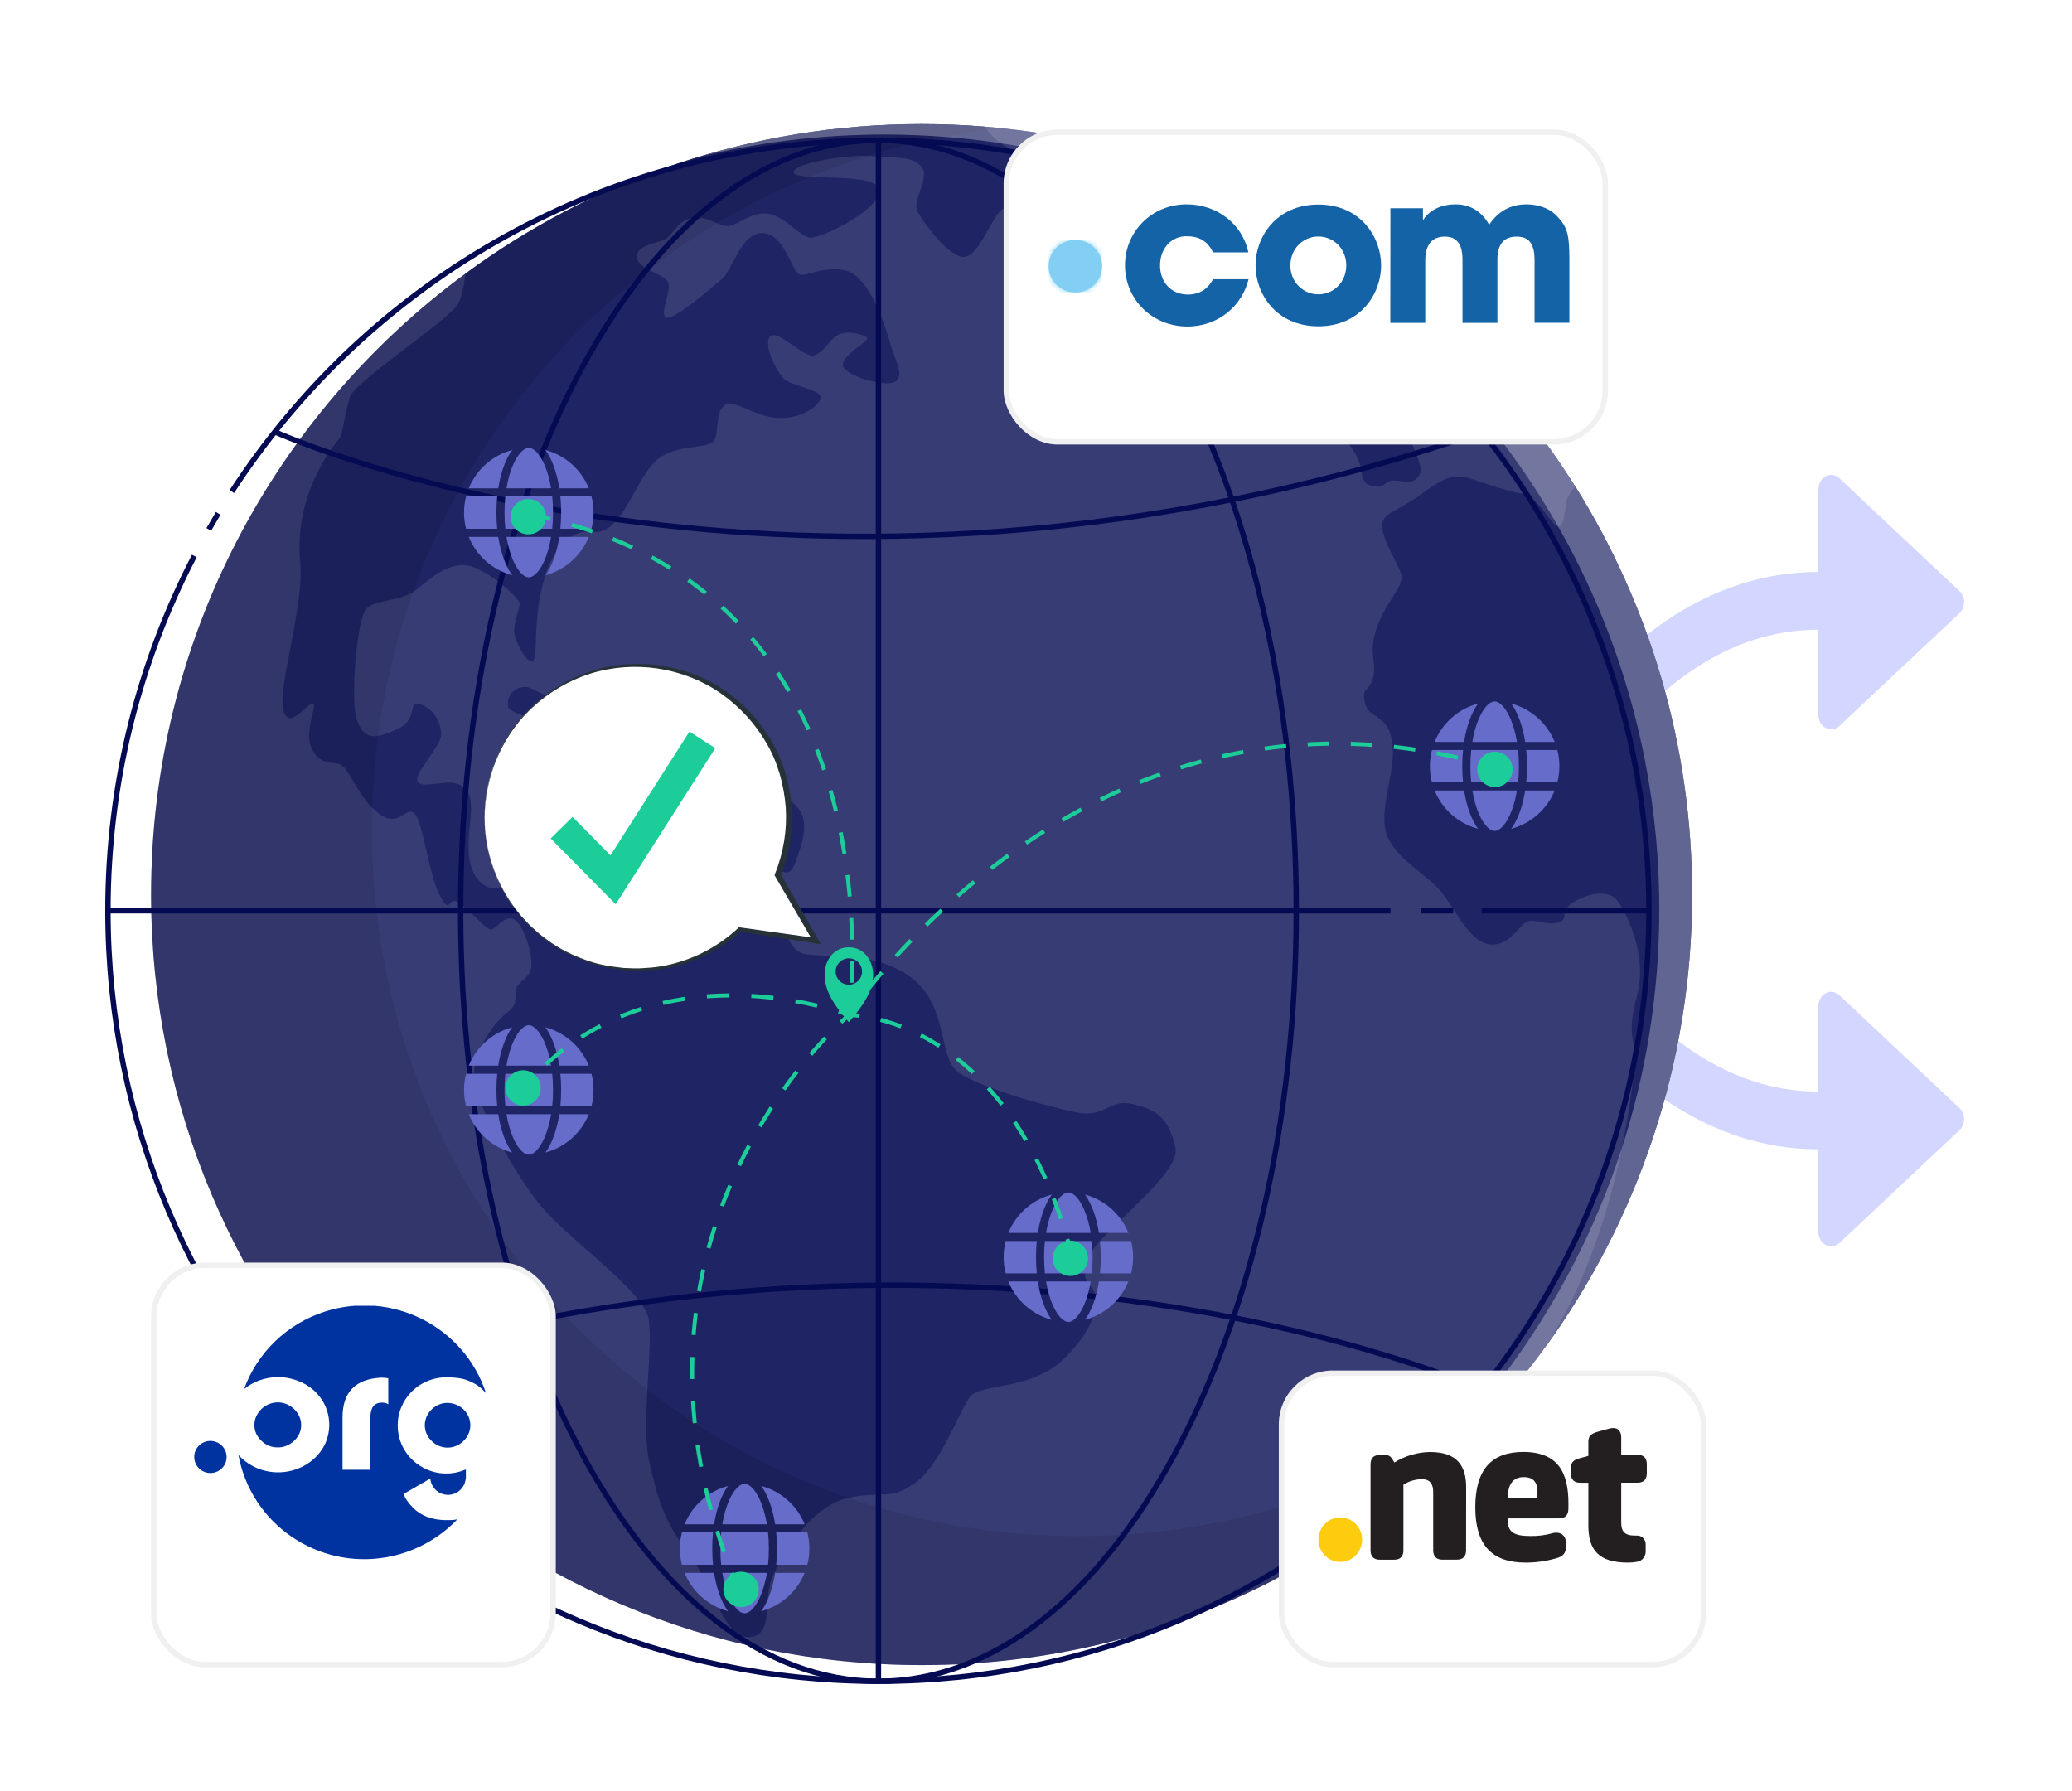 <svg width="384" height="332" viewBox="0 0 384 332" fill="none" xmlns="http://www.w3.org/2000/svg">
<path fill-rule="evenodd" clip-rule="evenodd" d="M215 111.35C215 109.931 215.494 108.57 216.374 107.567C217.254 106.564 218.448 106 219.692 106H224.385C245.05 106 260.3 119.268 270.125 131.873C274.724 137.779 278.243 143.664 280.692 148.265C283.132 143.664 286.661 137.779 291.259 131.873C301.085 119.268 316.335 106 337 106V116.7C320.126 116.7 307.223 127.507 298.279 138.977C293.441 145.221 289.288 152.113 285.91 159.5C289.285 166.887 293.435 173.778 298.27 180.023C307.232 191.493 320.145 202.3 337 202.3V213C316.335 213 301.085 199.732 291.259 187.127C287.313 182.035 283.777 176.549 280.692 170.735C278.252 175.336 274.724 181.221 270.125 187.127C260.3 199.732 245.05 213 224.385 213H219.692C218.448 213 217.254 212.436 216.374 211.433C215.494 210.43 215 209.069 215 207.65C215 206.231 215.494 204.87 216.374 203.867C217.254 202.864 218.448 202.3 219.692 202.3H224.385C241.258 202.3 254.162 191.493 263.106 180.023C267.943 173.779 272.097 166.887 275.474 159.5C272.1 152.113 267.949 145.222 263.115 138.977C254.153 127.507 241.239 116.7 224.385 116.7H219.692C218.448 116.7 217.254 116.136 216.374 115.133C215.494 114.13 215 112.769 215 111.35Z" fill="#D3D6FF"/>
<path d="M337 132.522V90.661C337 90.155 337.128 89.66 337.369 89.233C337.61 88.806 337.953 88.466 338.359 88.251C338.765 88.037 339.217 87.957 339.662 88.022C340.107 88.087 340.526 88.293 340.871 88.617L363.15 109.547C364.283 110.612 364.283 112.571 363.15 113.635L340.871 134.566C340.526 134.89 340.107 135.096 339.662 135.161C339.217 135.226 338.765 135.146 338.359 134.931C337.953 134.717 337.61 134.376 337.369 133.95C337.128 133.523 337 133.028 337 132.522ZM337 228.339V186.478C337 185.972 337.128 185.477 337.369 185.05C337.61 184.624 337.953 184.283 338.359 184.069C338.765 183.854 339.217 183.774 339.662 183.839C340.107 183.904 340.526 184.11 340.871 184.434L363.15 205.365C364.283 206.429 364.283 208.388 363.15 209.453L340.871 230.384C340.526 230.707 340.107 230.913 339.662 230.978C339.217 231.043 338.765 230.963 338.359 230.749C337.953 230.534 337.61 230.194 337.369 229.767C337.128 229.34 337 228.845 337 228.339Z" fill="#D3D6FF"/>
<path d="M313.596 165.797C313.596 197.168 303.48 226.179 286.325 249.743C286.321 249.751 286.317 249.755 286.313 249.763C260.35 285.417 218.283 308.593 170.8 308.593C91.934 308.593 28.004 244.663 28.004 165.797C28.004 118.574 50.924 76.707 86.251 50.712C109.918 33.293 139.158 23.001 170.801 23.001C174.717 23.001 178.601 23.157 182.437 23.469C205.188 25.305 226.432 32.469 244.915 43.716C259.571 52.632 272.49 64.108 283.054 77.527C286.246 81.579 289.222 85.807 291.966 90.195C305.673 112.122 313.596 138.034 313.596 165.797Z" fill="#050B53"/>
<path opacity="0.2" d="M313.596 165.797C313.596 197.168 303.48 226.179 286.325 249.743C286.321 249.751 286.317 249.755 286.313 249.763C260.35 285.417 218.283 308.593 170.8 308.593C91.934 308.593 28.004 244.663 28.004 165.797C28.004 118.574 50.924 76.707 86.251 50.712C109.918 33.293 139.158 23.001 170.801 23.001C174.717 23.001 178.601 23.157 182.437 23.469C205.188 25.305 226.432 32.469 244.915 43.716C259.571 52.632 272.49 64.108 283.054 77.527C286.246 81.579 289.222 85.807 291.966 90.195C305.673 112.122 313.596 138.034 313.596 165.797Z" fill="white"/>
<g opacity="0.5">
<path d="M201.635 233.195C199.835 237.995 202.835 238.195 203.035 240.195C203.235 242.195 203.035 245.995 197.235 251.795C191.435 257.595 181.835 256.395 179.836 258.795C177.836 261.195 174.436 271.395 169.636 274.795C164.836 278.195 164.036 276.195 157.236 277.595C150.436 278.995 145.236 287.795 143.236 291.995C141.236 296.195 143.636 303.195 138.836 303.395C134.036 303.595 131.836 293.195 127.436 287.595C123.036 281.995 121.636 276.995 120.236 270.395C118.836 263.795 121.036 249.996 120.236 244.596C119.436 239.196 105.036 229.596 99.837 222.997C94.637 216.397 87.437 203.198 87.837 198.798C88.237 194.398 91.437 189.598 93.837 187.798C96.237 185.998 95.237 184.998 95.637 183.398C96.037 181.798 98.037 181.398 98.437 179.398C98.837 177.398 97.237 171.398 95.237 170.398C93.237 169.398 91.837 172.798 90.637 172.198C89.437 171.598 85.837 167.398 84.437 166.998C83.037 166.598 83.437 169.598 81.437 165.798C79.437 161.998 78.437 152.398 76.837 150.798C75.237 149.198 74.037 153.598 70.237 150.798C66.437 147.998 64.837 142.598 63.237 141.798C61.637 140.998 59.437 141.998 57.793 138.798C56.145 135.598 59.237 129.798 57.793 130.398C56.345 130.998 53.237 135.598 52.437 131.198C51.637 126.798 56.437 111.998 55.637 103.999C54.837 95.999 57.637 87.6 63.237 80.8C63.237 80.8 64.037 76.4 64.837 73.6C65.637 70.8 82.837 59.6 84.837 56.4C85.669 55.064 85.949 52.968 86.249 50.712C109.916 33.293 139.156 23.001 170.799 23.001C174.715 23.001 178.599 23.157 182.435 23.469C182.567 23.653 182.699 23.829 182.835 24.001C184.567 26.201 186.435 27.601 191.503 29.469C196.567 31.333 197.767 33.733 196.703 35.733C195.635 37.733 193.903 38.133 191.903 38.269C189.903 38.401 188.035 37.333 185.903 38.669C183.767 40.001 181.635 47.201 178.835 47.601C176.035 48.001 171.103 41.201 170.035 39.201C168.967 37.201 172.435 32.933 170.799 30.933C169.163 28.933 166.303 29.333 161.767 28.933C157.235 28.533 146.703 30.269 147.103 32.001C147.503 33.733 162.567 31.733 162.967 35.201C163.367 38.669 151.903 44.533 149.903 44.001C147.903 43.469 145.235 40.001 142.303 39.601C139.367 39.201 136.967 41.601 135.123 41.869C133.279 42.133 131.103 39.869 128.303 40.401C125.503 40.933 124.835 43.333 123.367 44.269C121.903 45.201 118.435 45.201 118.035 47.333C117.635 49.469 122.435 50.669 123.635 52.001C124.835 53.333 122.167 57.869 123.367 58.801C124.567 59.733 132.035 53.201 133.903 51.601C135.767 50.001 137.367 43.069 141.367 43.201C145.367 43.333 146.703 50.133 148.035 50.801C149.367 51.469 152.303 49.201 156.703 50.133C161.103 51.069 164.167 60.669 164.967 63.601C165.767 66.533 167.635 69.469 166.035 70.669C164.435 71.869 157.235 69.869 156.303 68.001C155.367 66.133 161.103 63.333 160.703 62.669C160.303 62.001 156.967 61.069 155.235 62.113C153.503 63.157 152.703 65.333 150.835 65.869C148.967 66.401 144.035 60.801 142.703 62.401C141.367 64.001 144.035 69.069 145.367 70.269C146.703 71.469 151.635 72.133 152.035 73.469C152.435 74.801 148.703 77.733 144.167 77.469C139.635 77.201 135.903 73.733 134.167 75.201C132.435 76.669 133.367 80.533 132.167 81.869C130.967 83.201 124.435 82.269 121.235 85.733C118.035 89.201 116.567 94.401 113.367 97.333C110.167 100.269 108.703 96.533 104.435 100.669C100.167 104.801 99.503 114.001 99.367 117.201C99.235 120.401 99.367 122.933 98.303 122.533C97.235 122.133 95.767 119.333 95.367 117.601C94.967 115.869 96.303 112.933 96.303 111.869C96.303 110.801 90.167 105.333 86.567 104.801C82.967 104.269 79.767 107.201 77.103 109.333C74.435 111.469 69.635 111.069 67.903 112.801C66.167 114.533 64.835 129.869 66.167 133.469C67.503 137.069 69.235 137.069 73.503 135.201C77.767 133.333 75.367 129.733 77.903 130.533C80.435 131.333 81.767 134.001 81.767 136.133C81.767 138.269 76.703 143.333 77.367 144.801C78.035 146.269 82.435 144.533 84.567 145.201C86.703 145.869 87.767 147.201 87.103 152.669C86.435 158.133 86.835 162.401 90.035 164.201C93.235 166.001 95.035 161.601 96.435 162.201C97.835 162.801 99.835 166.001 101.835 165.801C103.835 165.601 102.835 163.801 106.635 162.601C110.435 161.401 109.035 160.601 109.835 158.201C110.635 155.801 113.035 153.801 115.635 155.001C118.235 156.201 116.435 158.001 116.635 160.001C116.835 162.001 121.435 162.201 125.035 163.401C128.635 164.601 130.635 163.401 137.835 165.801C145.035 168.201 145.435 175.401 148.435 176.601C151.435 177.801 161.435 175.801 168.635 181.001C175.835 186.201 173.835 195.801 177.435 198.601C181.035 201.401 194.435 205.201 199.634 206.201C204.834 207.201 205.634 203.601 209.834 204.601C214.034 205.601 216.434 206.801 217.834 212.601C219.067 217.699 203.435 228.395 201.635 233.195Z" fill="#050B53"/>
<path d="M94.171 130.931C94.304 132.062 97.638 132.531 101.637 134.798C105.637 137.065 107.104 143.731 109.237 143.598C111.37 143.465 110.704 140.398 111.503 139.598C112.303 138.798 113.636 137.065 111.503 135.332C109.37 133.599 107.293 129.865 103.398 129.332C99.503 128.799 98.837 127.199 97.103 127.332C95.371 127.464 93.905 128.664 94.171 130.931Z" fill="#050B53"/>
<path d="M116.171 142.131C115.577 143.765 116.171 144.931 120.437 145.998C124.704 147.065 128.704 144.931 127.37 144.065C126.037 143.198 124.037 143.598 124.837 142.132C125.637 140.666 125.365 138.532 121.901 138.932C118.437 139.331 116.704 140.664 116.171 142.131Z" fill="#050B53"/>
<path d="M131.104 142.585C129.649 142.795 128.838 145.33 130.304 146.93C131.771 148.53 131.771 148.263 133.504 146.93C135.237 145.597 137.904 144.934 137.237 143.599C136.57 142.264 132.57 142.374 131.104 142.585Z" fill="#050B53"/>
<path d="M142.703 148.033C143.355 146.034 146.703 147.998 148.17 150.131C149.637 152.264 148.97 155.331 148.17 157.597C147.37 159.864 146.837 162.53 144.97 161.464C143.103 160.397 145.103 157.198 144.837 155.331C144.57 153.463 142.17 149.668 142.703 148.033Z" fill="#050B53"/>
<path d="M200.169 36.8C199.471 38.474 202.702 39.067 204.569 40.133C206.436 41.2 207.902 41.866 208.969 40.133C210.036 38.4 208.569 36.4 207.102 36C205.635 35.6 200.835 35.2 200.169 36.8Z" fill="#050B53"/>
<path d="M225.368 52.4C226.599 53.698 228.701 53.467 230.168 55.333C231.635 57.2 231.101 60.4 232.968 61.333C234.835 62.266 236.168 61.333 236.301 60C236.434 58.667 233.634 55.334 233.901 54.667C234.168 54 237.768 55.6 238.568 57.6C239.368 59.6 237.768 62.4 239.635 62.933C241.502 63.466 241.102 61.066 241.902 60.533C242.702 59.999 244.435 60.266 244.302 58.666C244.169 57.066 242.035 53.599 240.302 52.4C238.569 51.2 237.235 49.867 234.302 49.2C231.369 48.533 228.569 49.067 227.102 50.267C225.635 51.466 224.609 51.6 225.368 52.4Z" fill="#050B53"/>
<path d="M283.053 77.527C282.893 78.191 282.649 78.679 282.301 78.931C279.501 80.931 276.165 73.999 272.301 72.667C268.433 71.331 266.701 66.399 265.901 67.467C265.101 68.531 265.365 69.999 264.165 71.731C262.965 73.467 261.233 73.067 260.433 76.399C259.633 79.731 264.165 85.867 263.101 87.867C262.033 89.867 260.701 89.199 258.565 89.067C256.433 88.931 256.833 90.799 254.037 89.999C251.237 89.199 253.633 85.731 249.233 81.599C244.833 77.467 243.365 76.667 244.305 74.799C245.249 72.931 243.901 70.267 245.901 69.999C247.901 69.731 249.501 72.667 250.833 73.467C252.165 74.267 253.901 71.867 254.033 69.731C254.165 67.599 249.365 64.667 247.633 63.011C245.901 61.351 245.765 55.331 246.433 54.131C247.101 52.931 249.101 53.331 249.633 50.399C249.945 48.675 247.217 45.795 244.913 43.715C259.57 52.632 272.489 64.107 283.053 77.527Z" fill="#050B53"/>
<path d="M302.965 197.064C303.365 192.796 301.233 192.528 303.365 184.664C305.501 176.796 301.101 168.396 299.501 166.664C297.901 164.928 294.433 165.464 291.633 167.196C288.833 168.928 290.833 170.264 288.965 170.928C287.101 171.596 285.233 170.528 283.501 170.664C281.765 170.796 280.165 175.196 276.433 175.064C272.701 174.928 270.301 169.596 267.501 165.796C264.701 161.996 258.965 159.596 257.101 154.928C255.233 150.264 258.833 143.064 258.033 137.596C257.233 132.128 253.633 133.328 252.965 130.264C252.301 127.196 253.501 128.664 254.433 125.728C255.365 122.796 253.365 121.196 255.233 116.128C257.101 111.064 260.433 108.528 259.633 106.264C258.833 103.996 256.301 100.264 256.165 97.604C256.033 94.948 258.701 95.064 263.765 91.328C268.833 87.596 270.165 87.864 274.033 89.196C277.901 90.528 280.301 91.196 282.565 91.596C284.833 91.996 287.901 97.864 288.833 97.596C289.765 97.328 289.901 95.596 290.301 93.064C290.469 91.992 291.189 90.988 291.965 90.192C305.673 112.119 313.596 138.031 313.596 165.794C313.596 197.165 303.48 226.176 286.325 249.74C299.925 228.983 302.565 201.328 302.965 197.064Z" fill="#050B53"/>
</g>
<path opacity="0.1" d="M281.426 256.09C255.241 288.128 215.407 308.593 170.8 308.593C91.93 308.593 28.004 244.667 28.004 165.797C28.004 118.575 50.926 76.707 86.252 50.713C109.921 33.295 139.161 23 170.8 23C174.719 23 178.596 23.158 182.439 23.465C183.502 23.548 184.564 23.648 185.619 23.764C162.074 26.288 140.406 35.063 122.299 48.388C89.929 72.215 68.925 110.571 68.925 153.841C68.925 226.111 127.505 284.691 199.775 284.691C230.658 284.691 259.043 273.99 281.426 256.09Z" fill="black"/>
<path opacity="0.3" d="M313.596 165.797C313.596 197.171 303.484 226.178 286.324 249.74C286.324 249.748 286.316 249.757 286.316 249.765C272.983 268.071 255.399 283.089 235.026 293.368C252.751 283.239 268.101 269.45 280.065 253.02C280.073 253.012 280.073 253.004 280.082 252.995C297.334 229.301 307.512 200.119 307.512 168.563C307.512 140.643 299.542 114.574 285.752 92.524C282.996 88.107 279.999 83.857 276.786 79.78C266.159 66.281 253.166 54.741 238.43 45.775C219.833 34.459 198.472 27.253 175.583 25.41C171.731 25.095 167.821 24.937 163.885 24.937C151.996 24.937 140.448 26.382 129.398 29.105C142.499 25.137 156.397 23.003 170.801 23.003C174.72 23.003 178.597 23.161 182.44 23.468C205.188 25.311 226.433 32.467 244.914 43.717C259.567 52.634 272.493 64.107 283.054 77.531C286.251 81.582 289.223 85.808 291.962 90.2C305.676 112.124 313.596 138.034 313.596 165.797Z" fill="white"/>
<path d="M38.693 98.12C39.263 97.121 39.845 96.129 40.439 95.145" stroke="#050B53" stroke-miterlimit="10"/>
<path d="M42.967 91.108C68.425 51.919 112.586 26 162.8 26C241.664 26 305.596 89.932 305.596 168.796C305.596 247.66 241.664 311.593 162.8 311.593C83.936 311.593 20.004 247.661 20.004 168.797C20.004 145.083 25.784 122.72 36.013 103.039" stroke="#050B53" stroke-miterlimit="10"/>
<path d="M162.8 311.593C205.566 311.593 240.234 247.661 240.234 168.797C240.234 89.933 205.566 26.001 162.8 26.001C120.035 26.001 85.366 89.933 85.366 168.797C85.366 247.661 120.035 311.593 162.8 311.593Z" stroke="#050B53" stroke-miterlimit="10"/>
<path d="M51.006 80.065C51.006 80.065 147.507 123.589 274.588 80.065" stroke="#050B53" stroke-miterlimit="10"/>
<path d="M274.588 257.529C274.588 257.529 178.087 214.005 51.006 257.529" stroke="#050B53" stroke-miterlimit="10"/>
<path d="M162.8 26V311.593" stroke="#050B53" stroke-miterlimit="10"/>
<path d="M305.6 168.797H274.588" stroke="#050B53" stroke-miterlimit="10"/>
<path d="M269.327 168.797H263.321" stroke="#050B53" stroke-miterlimit="10"/>
<path d="M257.71 168.797H20" stroke="#050B53" stroke-miterlimit="10"/>
<g clip-path="url(#clip0_121_3015)">
<path d="M272.5 142C272.5 143.041 272.556 144.044 272.655 145H281.341C281.444 144.044 281.495 143.041 281.495 142C281.495 140.959 281.439 139.956 281.341 139H272.655C272.552 139.956 272.5 140.959 272.5 142ZM271.15 139H265.38C265.131 139.961 265 140.964 265 142C265 143.036 265.131 144.039 265.38 145H271.15C271.052 144.034 271 143.031 271 142C271 140.969 271.052 139.966 271.15 139ZM265.872 137.5H271.342C271.811 134.505 272.739 131.997 273.934 130.394C270.264 131.364 267.278 134.027 265.877 137.5H265.872ZM272.861 137.5H281.139C280.853 135.794 280.413 134.284 279.873 133.061C279.381 131.955 278.833 131.153 278.303 130.647C277.778 130.15 277.342 130 277 130C276.658 130 276.222 130.15 275.697 130.647C275.167 131.153 274.619 131.955 274.127 133.061C273.583 134.28 273.147 135.789 272.861 137.5ZM282.658 137.5H288.128C286.722 134.027 283.741 131.364 280.066 130.394C281.261 131.997 282.189 134.505 282.658 137.5ZM288.62 139H282.85C282.948 139.966 283 140.969 283 142C283 143.031 282.948 144.034 282.85 145H288.62C288.869 144.039 289 143.036 289 142C289 140.964 288.869 139.961 288.62 139ZM279.873 150.934C280.417 149.716 280.853 148.206 281.139 146.5H272.861C273.147 148.206 273.588 149.716 274.127 150.934C274.619 152.041 275.167 152.842 275.697 153.348C276.222 153.85 276.658 154 277 154C277.342 154 277.778 153.85 278.303 153.353C278.833 152.847 279.381 152.045 279.873 150.939V150.934ZM282.658 146.5C282.189 149.495 281.261 152.003 280.066 153.606C283.741 152.636 286.722 149.973 288.128 146.5H282.658ZM265.872 146.5C267.278 149.973 270.259 152.636 273.93 153.606C272.734 152.003 271.811 149.495 271.338 146.5H265.867H265.872Z" fill="#656CCA"/>
</g>
<g filter="url(#filter0_d_121_3015)">
<rect x="237" y="250" width="79.2" height="55" rx="10" fill="white"/>
<rect x="237.5" y="250.5" width="78.2" height="54" rx="9.5" stroke="black" stroke-opacity="0.06"/>
</g>
<g clip-path="url(#clip1_121_3015)">
<path d="M252.439 285.358C252.438 286.176 252.2 286.974 251.754 287.654C251.308 288.333 250.675 288.862 249.935 289.175C249.194 289.487 248.379 289.568 247.593 289.408C246.807 289.249 246.085 288.855 245.519 288.276C244.952 287.698 244.567 286.962 244.411 286.16C244.255 285.358 244.335 284.528 244.642 283.772C244.949 283.017 245.468 282.372 246.135 281.918C246.801 281.464 247.584 281.222 248.386 281.222C248.918 281.222 249.446 281.329 249.938 281.537C250.43 281.745 250.877 282.049 251.253 282.433C251.629 282.818 251.928 283.274 252.131 283.776C252.335 284.277 252.439 284.815 252.439 285.358Z" fill="#FDCC0F"/>
<path d="M271.708 287.271C271.708 288.476 271.137 289.058 269.955 289.058H267.366C266.184 289.058 265.613 288.476 265.613 287.271V276.55C265.613 275.115 265.119 274.143 263.482 274.143C262.283 274.164 261.112 274.514 260.093 275.159V287.278C260.093 288.483 259.522 289.065 258.341 289.065H255.752C254.57 289.065 253.999 288.483 253.999 287.278V271.439C253.999 270.237 254.57 269.651 255.752 269.651H256.704C257.544 269.651 257.886 270.078 258.417 271.049C260.419 269.805 262.712 269.134 265.056 269.106C270.234 269.106 271.721 271.902 271.721 275.629L271.708 287.271Z" fill="#231F20"/>
<path d="M288.922 281.408H279.439C279.286 283.933 280.581 284.671 283.551 284.671C284.991 284.709 286.428 284.525 287.813 284.126C289.337 283.788 290.21 284.708 290.21 285.873V286.611C290.21 287.66 289.828 288.303 288.839 288.669C286.865 289.291 284.811 289.605 282.745 289.6C276.461 289.6 273.414 286.337 273.414 279.346C273.414 272.356 276.421 269.093 282.326 269.093C289.675 269.093 290.817 274.14 290.668 279.617C290.668 280.782 290.097 281.404 288.915 281.404M279.439 277.599H284.846C285.178 275.463 284.733 273.754 282.409 273.754C280.355 273.754 279.439 275.152 279.439 277.599Z" fill="#231F20"/>
<path d="M294.366 267.268C294.366 266.141 294.821 265.714 296.195 265.325L298.186 264.78C299.763 264.357 300.46 265.173 300.46 266.361V269.624H303.448C304.629 269.624 305.2 270.206 305.2 271.411V273.006C305.2 274.211 304.629 274.793 303.448 274.793H300.46V282.22C300.46 283.737 301.031 284.59 302.973 284.59H303.355C303.569 284.581 303.783 284.616 303.983 284.694C304.183 284.773 304.366 284.892 304.519 285.045C304.672 285.198 304.793 285.381 304.874 285.583C304.956 285.786 304.995 286.003 304.991 286.222V287.501C305.005 287.962 304.854 288.413 304.568 288.77C304.281 289.127 303.877 289.367 303.431 289.444C302.866 289.551 302.293 289.603 301.718 289.6C296.311 289.6 294.369 287.308 294.369 282.725V274.803H292.885C291.704 274.803 291.133 274.221 291.133 273.016V272.116C291.133 271.1 291.551 270.602 292.656 270.291L294.369 269.824L294.366 267.268Z" fill="#231F20"/>
</g>
<g filter="url(#filter1_d_121_3015)">
<rect x="186" y="20" width="112" height="58.383" rx="10" fill="white"/>
<rect x="186.5" y="20.5" width="111" height="57.383" rx="9.5" stroke="black" stroke-opacity="0.06"/>
</g>
<g clip-path="url(#clip2_121_3015)">
<path d="M231.395 51.753C230.23 56.568 225.901 60.511 220.055 60.511C213.506 60.511 208.493 55.46 208.493 49.155C208.493 42.923 213.451 37.872 219.907 37.872C225.623 37.872 230.267 41.579 231.358 46.775H224.81C224.125 45.322 222.83 43.795 220.129 43.795C218.723 43.705 217.336 44.25 216.392 45.285C215.504 46.285 214.986 47.647 214.986 49.191C214.986 52.28 217.058 54.588 220.129 54.588C222.812 54.588 224.107 53.061 224.81 51.753H231.395Z" fill="#1463A6"/>
<path d="M232.689 49.155C232.689 43.995 236.463 37.909 244.325 37.909C252.188 37.909 255.962 43.995 255.962 49.191C255.962 54.388 252.188 60.474 244.325 60.474C236.463 60.474 232.689 54.388 232.689 49.191V49.155ZM239.146 49.228C239.146 52.28 241.514 54.551 244.325 54.551C247.137 54.551 249.505 52.298 249.505 49.191C249.505 46.085 247.137 43.832 244.325 43.832C241.514 43.832 239.146 46.085 239.146 49.191V49.228Z" fill="#1463A6"/>
<path d="M257.683 38.599H263.713V40.852C264.046 40.271 264.49 39.762 265.027 39.362C265.989 38.599 267.506 37.872 269.763 37.872C271.243 37.872 273.111 38.254 274.702 39.907C275.22 40.434 275.645 41.016 275.978 41.67C276.404 40.997 276.94 40.38 277.532 39.834C278.846 38.672 280.585 37.872 282.842 37.872C284.358 37.872 286.782 38.218 288.521 40.016C290.537 42.124 290.852 43.541 290.852 48.228V59.82H284.395V48.556C284.395 47.684 284.395 46.539 283.97 45.576C283.582 44.577 282.768 43.85 281.084 43.85C279.29 43.85 278.402 44.649 277.976 45.612C277.514 46.575 277.514 47.647 277.514 48.247V59.838H271.039V48.283C271.039 47.702 271.039 46.593 270.651 45.649C270.225 44.649 269.448 43.85 267.802 43.85C265.97 43.85 265.082 44.686 264.601 45.721C264.12 46.757 264.139 47.901 264.139 48.556V59.838H257.664L257.683 38.599Z" fill="#1463A6"/>
<path d="M194.341 49.337C194.341 52.026 196.561 54.206 199.299 54.206C202.037 54.206 204.256 52.026 204.256 49.337C204.256 46.648 202.037 44.468 199.299 44.468C196.561 44.468 194.341 46.648 194.341 49.337Z" fill="#83CFF3"/>
<mask id="mask0_121_3015" style="mask-type:luminance" maskUnits="userSpaceOnUse" x="194" y="44" width="11" height="11">
<path d="M194.341 49.337C194.341 52.026 196.561 54.206 199.299 54.206C202.037 54.206 204.256 52.026 204.256 49.337C204.256 46.648 202.037 44.468 199.299 44.468C196.561 44.468 194.341 46.648 194.341 49.337Z" fill="white"/>
</mask>
<g mask="url(#mask0_121_3015)">
<path d="M204.238 44.468H194.341V54.188H204.238V44.468Z" fill="#83CFF3"/>
</g>
</g>
<g clip-path="url(#clip3_121_3015)">
<path d="M193.5 233C193.5 234.041 193.556 235.044 193.655 236H202.341C202.444 235.044 202.495 234.041 202.495 233C202.495 231.959 202.439 230.956 202.341 230H193.655C193.552 230.956 193.5 231.959 193.5 233ZM192.15 230H186.38C186.131 230.961 186 231.964 186 233C186 234.036 186.131 235.039 186.38 236H192.15C192.052 235.034 192 234.031 192 233C192 231.969 192.052 230.966 192.15 230ZM186.872 228.5H192.342C192.811 225.505 193.739 222.997 194.934 221.394C191.264 222.364 188.278 225.027 186.877 228.5H186.872ZM193.861 228.5H202.139C201.853 226.794 201.413 225.284 200.873 224.061C200.381 222.955 199.833 222.153 199.303 221.647C198.778 221.15 198.342 221 198 221C197.658 221 197.222 221.15 196.697 221.647C196.167 222.153 195.619 222.955 195.127 224.061C194.583 225.28 194.147 226.789 193.861 228.5ZM203.658 228.5H209.128C207.722 225.027 204.741 222.364 201.066 221.394C202.261 222.997 203.189 225.505 203.658 228.5ZM209.62 230H203.85C203.948 230.966 204 231.969 204 233C204 234.031 203.948 235.034 203.85 236H209.62C209.869 235.039 210 234.036 210 233C210 231.964 209.869 230.961 209.62 230ZM200.873 241.934C201.417 240.716 201.853 239.206 202.139 237.5H193.861C194.147 239.206 194.588 240.716 195.127 241.934C195.619 243.041 196.167 243.842 196.697 244.348C197.222 244.85 197.658 245 198 245C198.342 245 198.778 244.85 199.303 244.353C199.833 243.847 200.381 243.045 200.873 241.939V241.934ZM203.658 237.5C203.189 240.495 202.261 243.003 201.066 244.606C204.741 243.636 207.722 240.973 209.128 237.5H203.658ZM186.872 237.5C188.278 240.973 191.259 243.636 194.93 244.606C193.734 243.003 192.811 240.495 192.338 237.5H186.867H186.872Z" fill="#656CCA"/>
</g>
<g clip-path="url(#clip4_121_3015)">
<path d="M93.5 202C93.5 203.041 93.556 204.044 93.655 205H102.341C102.444 204.044 102.495 203.041 102.495 202C102.495 200.959 102.439 199.956 102.341 199H93.655C93.552 199.956 93.5 200.959 93.5 202ZM92.15 199H86.38C86.131 199.961 86 200.964 86 202C86 203.036 86.131 204.039 86.38 205H92.15C92.052 204.034 92 203.031 92 202C92 200.969 92.052 199.966 92.15 199ZM86.872 197.5H92.342C92.811 194.505 93.739 191.997 94.934 190.394C91.264 191.364 88.278 194.027 86.877 197.5H86.872ZM93.861 197.5H102.139C101.853 195.794 101.413 194.284 100.873 193.061C100.381 191.955 99.833 191.153 99.303 190.647C98.778 190.15 98.342 190 98 190C97.658 190 97.222 190.15 96.697 190.647C96.167 191.153 95.619 191.955 95.127 193.061C94.583 194.28 94.147 195.789 93.861 197.5ZM103.658 197.5H109.128C107.722 194.027 104.741 191.364 101.066 190.394C102.261 191.997 103.189 194.505 103.658 197.5ZM109.62 199H103.85C103.948 199.966 104 200.969 104 202C104 203.031 103.948 204.034 103.85 205H109.62C109.869 204.039 110 203.036 110 202C110 200.964 109.869 199.961 109.62 199ZM100.873 210.934C101.417 209.716 101.853 208.206 102.139 206.5H93.861C94.147 208.206 94.588 209.716 95.127 210.934C95.619 212.041 96.167 212.842 96.697 213.348C97.222 213.85 97.658 214 98 214C98.342 214 98.778 213.85 99.303 213.353C99.833 212.847 100.381 212.045 100.873 210.939V210.934ZM103.658 206.5C103.189 209.495 102.261 212.003 101.066 213.606C104.741 212.636 107.722 209.973 109.128 206.5H103.658ZM86.872 206.5C88.278 209.973 91.259 212.636 94.93 213.606C93.734 212.003 92.811 209.495 92.338 206.5H86.867H86.872Z" fill="#656CCA"/>
</g>
<g clip-path="url(#clip5_121_3015)">
<path d="M93.5 95C93.5 96.041 93.556 97.044 93.655 98H102.341C102.444 97.044 102.495 96.041 102.495 95C102.495 93.959 102.439 92.956 102.341 92H93.655C93.552 92.956 93.5 93.959 93.5 95ZM92.15 92H86.38C86.131 92.961 86 93.964 86 95C86 96.036 86.131 97.039 86.38 98H92.15C92.052 97.034 92 96.031 92 95C92 93.969 92.052 92.966 92.15 92ZM86.872 90.5H92.342C92.811 87.505 93.739 84.997 94.934 83.394C91.264 84.364 88.278 87.027 86.877 90.5H86.872ZM93.861 90.5H102.139C101.853 88.794 101.413 87.284 100.873 86.061C100.381 84.955 99.833 84.153 99.303 83.647C98.778 83.15 98.342 83 98 83C97.658 83 97.222 83.15 96.697 83.647C96.167 84.153 95.619 84.955 95.127 86.061C94.583 87.28 94.147 88.789 93.861 90.5ZM103.658 90.5H109.128C107.722 87.027 104.741 84.364 101.066 83.394C102.261 84.997 103.189 87.505 103.658 90.5ZM109.62 92H103.85C103.948 92.966 104 93.969 104 95C104 96.031 103.948 97.034 103.85 98H109.62C109.869 97.039 110 96.036 110 95C110 93.964 109.869 92.961 109.62 92ZM100.873 103.934C101.417 102.716 101.853 101.206 102.139 99.5H93.861C94.147 101.206 94.588 102.716 95.127 103.934C95.619 105.041 96.167 105.842 96.697 106.348C97.222 106.85 97.658 107 98 107C98.342 107 98.778 106.85 99.303 106.353C99.833 105.847 100.381 105.045 100.873 103.939V103.934ZM103.658 99.5C103.189 102.495 102.261 105.003 101.066 106.606C104.741 105.636 107.722 102.973 109.128 99.5H103.658ZM86.872 99.5C88.278 102.973 91.259 105.636 94.93 106.606C93.734 105.003 92.811 102.495 92.338 99.5H86.867H86.872Z" fill="#656CCA"/>
</g>
<g clip-path="url(#clip6_121_3015)">
<path d="M133.5 287C133.5 288.041 133.556 289.044 133.655 290H142.341C142.444 289.044 142.495 288.041 142.495 287C142.495 285.959 142.439 284.956 142.341 284H133.655C133.552 284.956 133.5 285.959 133.5 287ZM132.15 284H126.38C126.131 284.961 126 285.964 126 287C126 288.036 126.131 289.039 126.38 290H132.15C132.052 289.034 132 288.031 132 287C132 285.969 132.052 284.966 132.15 284ZM126.872 282.5H132.342C132.811 279.505 133.739 276.997 134.934 275.394C131.264 276.364 128.278 279.027 126.877 282.5H126.872ZM133.861 282.5H142.139C141.853 280.794 141.413 279.284 140.873 278.061C140.381 276.955 139.833 276.153 139.303 275.647C138.778 275.15 138.342 275 138 275C137.658 275 137.222 275.15 136.697 275.647C136.167 276.153 135.619 276.955 135.127 278.061C134.583 279.28 134.147 280.789 133.861 282.5ZM143.658 282.5H149.128C147.722 279.027 144.741 276.364 141.066 275.394C142.261 276.997 143.189 279.505 143.658 282.5ZM149.62 284H143.85C143.948 284.966 144 285.969 144 287C144 288.031 143.948 289.034 143.85 290H149.62C149.869 289.039 150 288.036 150 287C150 285.964 149.869 284.961 149.62 284ZM140.873 295.934C141.417 294.716 141.853 293.206 142.139 291.5H133.861C134.147 293.206 134.588 294.716 135.127 295.934C135.619 297.041 136.167 297.842 136.697 298.348C137.222 298.85 137.658 299 138 299C138.342 299 138.778 298.85 139.303 298.353C139.833 297.847 140.381 297.045 140.873 295.939V295.934ZM143.658 291.5C143.189 294.495 142.261 297.003 141.066 298.606C144.741 297.636 147.722 294.973 149.128 291.5H143.658ZM126.872 291.5C128.278 294.973 131.259 297.636 134.93 298.606C133.734 297.003 132.811 294.495 132.338 291.5H126.867H126.872Z" fill="#656CCA"/>
</g>
<path d="M157.313 188.112C157.313 188.112 157.411 187.411 157.529 186.128" stroke="#1CCC99" stroke-width="0.75" stroke-miterlimit="10"/>
<path d="M157.806 182.138C158.686 164.113 156.688 110.653 103.929 96.696" stroke="#1CCC99" stroke-width="0.75" stroke-miterlimit="10" stroke-dasharray="4 4"/>
<path d="M101.975 96.203C101.332 96.048 100.683 95.9 100.025 95.757" stroke="#1CCC99" stroke-width="0.75" stroke-miterlimit="10"/>
<path d="M157.314 188.112C157.314 188.112 156.643 187.852 155.423 187.47" stroke="#1CCC99" stroke-width="0.75" stroke-miterlimit="10"/>
<path d="M151.453 186.382C140.73 183.812 117.426 181.013 99.721 198.653" stroke="#1CCC99" stroke-width="0.75" stroke-miterlimit="10" stroke-dasharray="4.12 4.12"/>
<path d="M98.29 200.137C97.842 200.62 97.398 201.118 96.959 201.63" stroke="#1CCC99" stroke-width="0.75" stroke-miterlimit="10"/>
<path d="M157.313 188.112C157.313 188.112 157.702 187.527 158.466 186.483" stroke="#1CCC99" stroke-width="0.75" stroke-miterlimit="10"/>
<path d="M160.899 183.309C172.623 168.607 212.528 126.09 272.175 140.899" stroke="#1CCC99" stroke-width="0.75" stroke-miterlimit="10" stroke-dasharray="4 4"/>
<path d="M274.12 141.401C274.76 141.572 275.403 141.75 276.047 141.934" stroke="#1CCC99" stroke-width="0.75" stroke-miterlimit="10"/>
<path d="M157.313 188.112C157.313 188.112 158.037 188.102 159.304 188.257" stroke="#1CCC99" stroke-width="0.75" stroke-miterlimit="10"/>
<path d="M163.212 189.016C171.966 191.301 188.319 199.355 197.235 227.734" stroke="#1CCC99" stroke-width="0.75" stroke-miterlimit="10" stroke-dasharray="3.99 3.99"/>
<path d="M197.818 229.655C198.003 230.287 198.184 230.929 198.362 231.58" stroke="#1CCC99" stroke-width="0.75" stroke-miterlimit="10"/>
<path d="M157.314 188.112C157.314 188.112 156.773 188.566 155.84 189.457" stroke="#1CCC99" stroke-width="0.75" stroke-miterlimit="10"/>
<path d="M152.971 192.369C142.142 203.986 116.124 238.793 134.9 289.59" stroke="#1CCC99" stroke-width="0.75" stroke-miterlimit="10" stroke-dasharray="4.09 4.09"/>
<path d="M135.627 291.509C135.867 292.126 136.113 292.746 136.367 293.367" stroke="#1CCC99" stroke-width="0.75" stroke-miterlimit="10"/>
<path d="M161.781 180.023C161.559 177.79 160.02 175.566 157.314 175.566C154.612 175.566 153.073 177.789 152.851 180.023C152.509 183.471 154.835 186.593 157.314 189.442C159.797 186.593 162.123 183.471 161.781 180.023ZM157.314 182.502C155.963 182.502 154.869 181.408 154.869 180.057C154.869 178.706 155.964 177.612 157.314 177.612C158.668 177.612 159.763 178.706 159.763 180.057C159.763 181.408 158.669 182.502 157.314 182.502Z" fill="#1CCC99"/>
<path d="M96.959 204.909C98.77 204.909 100.238 203.441 100.238 201.63C100.238 199.819 98.77 198.351 96.959 198.351C95.148 198.351 93.68 199.819 93.68 201.63C93.68 203.441 95.148 204.909 96.959 204.909Z" fill="#1CCC99"/>
<path d="M140.62 294.569C140.62 296.38 139.153 297.848 137.342 297.848C135.531 297.848 134.062 296.38 134.062 294.569C134.062 292.758 135.531 291.29 137.342 291.29C139.153 291.289 140.62 292.758 140.62 294.569Z" fill="#1CCC99"/>
<path d="M198.363 236.482C200.174 236.482 201.642 235.014 201.642 233.203C201.642 231.392 200.174 229.924 198.363 229.924C196.552 229.924 195.084 231.392 195.084 233.203C195.084 235.014 196.552 236.482 198.363 236.482Z" fill="#1CCC99"/>
<path d="M280.33 142.585C280.33 144.396 278.862 145.864 277.051 145.864C275.24 145.864 273.772 144.396 273.772 142.585C273.772 140.774 275.24 139.306 277.051 139.306C278.862 139.306 280.33 140.774 280.33 142.585Z" fill="#1CCC99"/>
<path d="M97.915 99.035C99.726 99.035 101.194 97.567 101.194 95.756C101.194 93.945 99.726 92.477 97.915 92.477C96.104 92.477 94.636 93.945 94.636 95.756C94.636 97.567 96.104 99.035 97.915 99.035Z" fill="#1CCC99"/>
<path d="M89.956 154.437C91.577 169.931 105.458 181.183 120.952 179.563C127.214 178.908 132.78 176.25 137.09 172.281L151.204 174.353L144.142 162.152C145.855 157.983 146.577 153.344 146.077 148.568C144.457 133.074 130.575 121.822 115.081 123.442C99.588 125.062 88.336 138.943 89.956 154.437Z" fill="white"/>
<path d="M98.4 131.139C101.464 128.15 105.202 125.841 109.28 124.468C113.362 123.111 117.762 122.722 122.037 123.289C126.308 123.867 130.479 125.385 134.077 127.807C137.676 130.221 140.726 133.458 142.912 137.215C147.299 144.718 148.069 154.307 144.65 162.359L144.617 161.876L151.637 174.102L152.155 175.004L151.132 174.847L137.032 172.682L137.366 172.579C133.461 176.119 128.572 178.535 123.409 179.47C122.119 179.707 120.815 179.846 119.505 179.876C118.197 179.99 116.891 179.872 115.585 179.801C112.997 179.49 110.402 179.005 107.99 177.99C105.567 177.036 103.248 175.791 101.185 174.201C100.103 173.471 99.188 172.534 98.208 171.68C97.344 170.709 96.391 169.811 95.651 168.736C92.43 164.634 90.547 159.586 89.957 154.435C89.04 145.943 92.171 137.06 98.4 131.139ZM95.734 168.672C96.478 169.738 97.434 170.625 98.3 171.586C99.283 172.429 100.198 173.355 101.279 174.073C103.335 175.65 105.67 176.837 108.084 177.74C110.489 178.704 113.064 179.136 115.619 179.399C116.907 179.445 118.194 179.541 119.48 179.405C120.767 179.354 122.046 179.194 123.307 178.94C128.356 177.934 133.082 175.487 136.816 171.982L136.955 171.852L137.15 171.879L151.277 173.857L150.772 174.602L143.669 162.425L143.535 162.194L143.637 161.942C145.205 158.061 145.887 153.831 145.623 149.652C145.288 145.486 144.18 141.336 142.042 137.715C139.945 134.086 137.042 130.925 133.601 128.508C130.151 126.096 126.116 124.545 121.95 123.905C117.78 123.277 113.45 123.579 109.403 124.846C105.362 126.13 101.617 128.343 98.524 131.265C92.293 137.106 89.101 145.934 89.958 154.436C90.581 159.584 92.497 164.608 95.734 168.672Z" fill="#263238"/>
<path d="M114.107 167.591L102.058 155.393L106.106 151.394L113.145 158.518L127.768 135.593L132.567 138.653L114.107 167.591Z" fill="#1CCC99"/>
<g filter="url(#filter2_d_121_3015)">
<rect x="28" y="230" width="75" height="75" rx="10" fill="white"/>
<rect x="28.5" y="230.5" width="74" height="74" rx="9.5" stroke="black" stroke-opacity="0.06"/>
</g>
<g clip-path="url(#clip7_121_3015)">
<path d="M83.387 281.727H82.467C80.015 281.662 78.044 280.924 76.599 279.491C75.613 278.493 75.022 277.624 74.825 276.865L79.752 274.021C79.883 275.801 81.438 277.147 83.256 277.038C84.504 276.951 85.577 276.17 86.059 275.041L86.081 274.976L86.124 274.889C86.146 274.802 86.168 274.737 86.19 274.672C86.234 274.542 86.256 274.412 86.278 274.281V274.238L86.299 274.194L86.321 274.129V274.021H86.343V272.327L86.212 272.393L86.081 272.436C85.008 272.87 83.847 273.109 82.686 273.087C81.132 273.109 79.599 272.675 78.263 271.915C75.416 270.33 73.686 267.356 73.708 264.143C73.708 262.927 73.949 261.733 74.453 260.626C75.876 257.37 79.117 255.264 82.686 255.264C84.701 255.264 86.19 255.525 87.153 256.046C88.314 256.523 89.321 257.283 90.088 258.26C86.081 245.886 72.723 239.091 60.263 243.064C53.256 245.3 47.716 250.618 45.219 257.457C46.051 256.784 46.971 256.241 47.956 255.872C50.278 255.004 52.818 255.004 55.117 255.872C56.256 256.285 57.285 256.892 58.183 257.696C59.059 258.499 59.781 259.454 60.263 260.539C61.27 262.754 61.27 265.294 60.285 267.53C59.781 268.615 59.059 269.57 58.183 270.374C57.285 271.177 56.256 271.806 55.117 272.219C52.424 273.239 49.402 273.066 46.862 271.72C45.854 271.199 44.956 270.482 44.19 269.657C46.533 282.422 58.862 290.91 71.737 288.588C76.73 287.676 81.285 285.223 84.767 281.575C84.263 281.684 83.825 281.706 83.387 281.727ZM71.957 260.257C71.628 260.062 71.278 259.953 70.905 259.953H70.621C69.307 260.018 68.65 260.93 68.65 262.689V272.393H63.482V262.689C63.482 258.021 65.869 255.568 70.621 255.329H70.905C71.256 255.351 71.606 255.373 71.957 255.438V260.257ZM51.46 268.246C50.321 268.268 49.227 267.812 48.438 267.009C47.606 266.249 47.124 265.185 47.146 264.056C47.146 263.318 47.365 262.602 47.759 261.994C48.154 261.343 48.701 260.822 49.358 260.474C50.672 259.715 52.292 259.715 53.606 260.474C54.263 260.843 54.81 261.364 55.205 261.994C55.599 262.624 55.818 263.34 55.818 264.056C55.84 265.185 55.358 266.249 54.526 267.009C53.694 267.812 52.599 268.29 51.46 268.246ZM86.584 262.059C87.57 263.687 87.285 265.75 85.905 267.052C84.307 268.68 81.701 268.702 80.081 267.139C80.059 267.117 80.015 267.074 79.993 267.052C78.613 265.75 78.329 263.687 79.314 262.059C79.708 261.43 80.234 260.909 80.891 260.539C81.526 260.17 82.227 259.997 82.949 259.997C84.438 260.04 85.84 260.8 86.584 262.059ZM42 270.026C42 271.676 40.664 273 39 273C37.336 273 36 271.676 36 270.026C35.978 268.376 37.336 267.052 39 267.052C40.643 267.052 42 268.398 42 270.026Z" fill="#0033A0"/>
</g>
<defs>
<filter id="filter0_d_121_3015" x="225.4" y="242.4" width="102.4" height="78.2" filterUnits="userSpaceOnUse" color-interpolation-filters="sRGB">
<feFlood flood-opacity="0" result="BackgroundImageFix"/>
<feColorMatrix in="SourceAlpha" type="matrix" values="0 0 0 0 0 0 0 0 0 0 0 0 0 0 0 0 0 0 127 0" result="hardAlpha"/>
<feOffset dy="4"/>
<feGaussianBlur stdDeviation="5.8"/>
<feComposite in2="hardAlpha" operator="out"/>
<feColorMatrix type="matrix" values="0 0 0 0 0 0 0 0 0 0 0 0 0 0 0 0 0 0 0.11 0"/>
<feBlend mode="normal" in2="BackgroundImageFix" result="effect1_dropShadow_121_3015"/>
<feBlend mode="normal" in="SourceGraphic" in2="effect1_dropShadow_121_3015" result="shape"/>
</filter>
<filter id="filter1_d_121_3015" x="174.4" y="12.4" width="135.2" height="81.583" filterUnits="userSpaceOnUse" color-interpolation-filters="sRGB">
<feFlood flood-opacity="0" result="BackgroundImageFix"/>
<feColorMatrix in="SourceAlpha" type="matrix" values="0 0 0 0 0 0 0 0 0 0 0 0 0 0 0 0 0 0 127 0" result="hardAlpha"/>
<feOffset dy="4"/>
<feGaussianBlur stdDeviation="5.8"/>
<feComposite in2="hardAlpha" operator="out"/>
<feColorMatrix type="matrix" values="0 0 0 0 0 0 0 0 0 0 0 0 0 0 0 0 0 0 0.11 0"/>
<feBlend mode="normal" in2="BackgroundImageFix" result="effect1_dropShadow_121_3015"/>
<feBlend mode="normal" in="SourceGraphic" in2="effect1_dropShadow_121_3015" result="shape"/>
</filter>
<filter id="filter2_d_121_3015" x="16.4" y="222.4" width="98.2" height="98.2" filterUnits="userSpaceOnUse" color-interpolation-filters="sRGB">
<feFlood flood-opacity="0" result="BackgroundImageFix"/>
<feColorMatrix in="SourceAlpha" type="matrix" values="0 0 0 0 0 0 0 0 0 0 0 0 0 0 0 0 0 0 127 0" result="hardAlpha"/>
<feOffset dy="4"/>
<feGaussianBlur stdDeviation="5.8"/>
<feComposite in2="hardAlpha" operator="out"/>
<feColorMatrix type="matrix" values="0 0 0 0 0 0 0 0 0 0 0 0 0 0 0 0 0 0 0.11 0"/>
<feBlend mode="normal" in2="BackgroundImageFix" result="effect1_dropShadow_121_3015"/>
<feBlend mode="normal" in="SourceGraphic" in2="effect1_dropShadow_121_3015" result="shape"/>
</filter>
<clipPath id="clip0_121_3015">
<rect width="24" height="24" fill="white" transform="matrix(-1 0 0 1 289 130)"/>
</clipPath>
<clipPath id="clip1_121_3015">
<rect width="60.867" height="24.933" fill="white" transform="translate(244.333 264.667)"/>
</clipPath>
<clipPath id="clip2_121_3015">
<rect width="96.511" height="22.638" fill="white" transform="translate(194.341 37.872)"/>
</clipPath>
<clipPath id="clip3_121_3015">
<rect width="24" height="24" fill="white" transform="matrix(-1 0 0 1 210 221)"/>
</clipPath>
<clipPath id="clip4_121_3015">
<rect width="24" height="24" fill="white" transform="matrix(-1 0 0 1 110 190)"/>
</clipPath>
<clipPath id="clip5_121_3015">
<rect width="24" height="24" fill="white" transform="matrix(-1 0 0 1 110 83)"/>
</clipPath>
<clipPath id="clip6_121_3015">
<rect width="24" height="24" fill="white" transform="matrix(-1 0 0 1 150 275)"/>
</clipPath>
<clipPath id="clip7_121_3015">
<rect width="54" height="47" fill="white" transform="translate(36 242)"/>
</clipPath>
</defs>
</svg>
